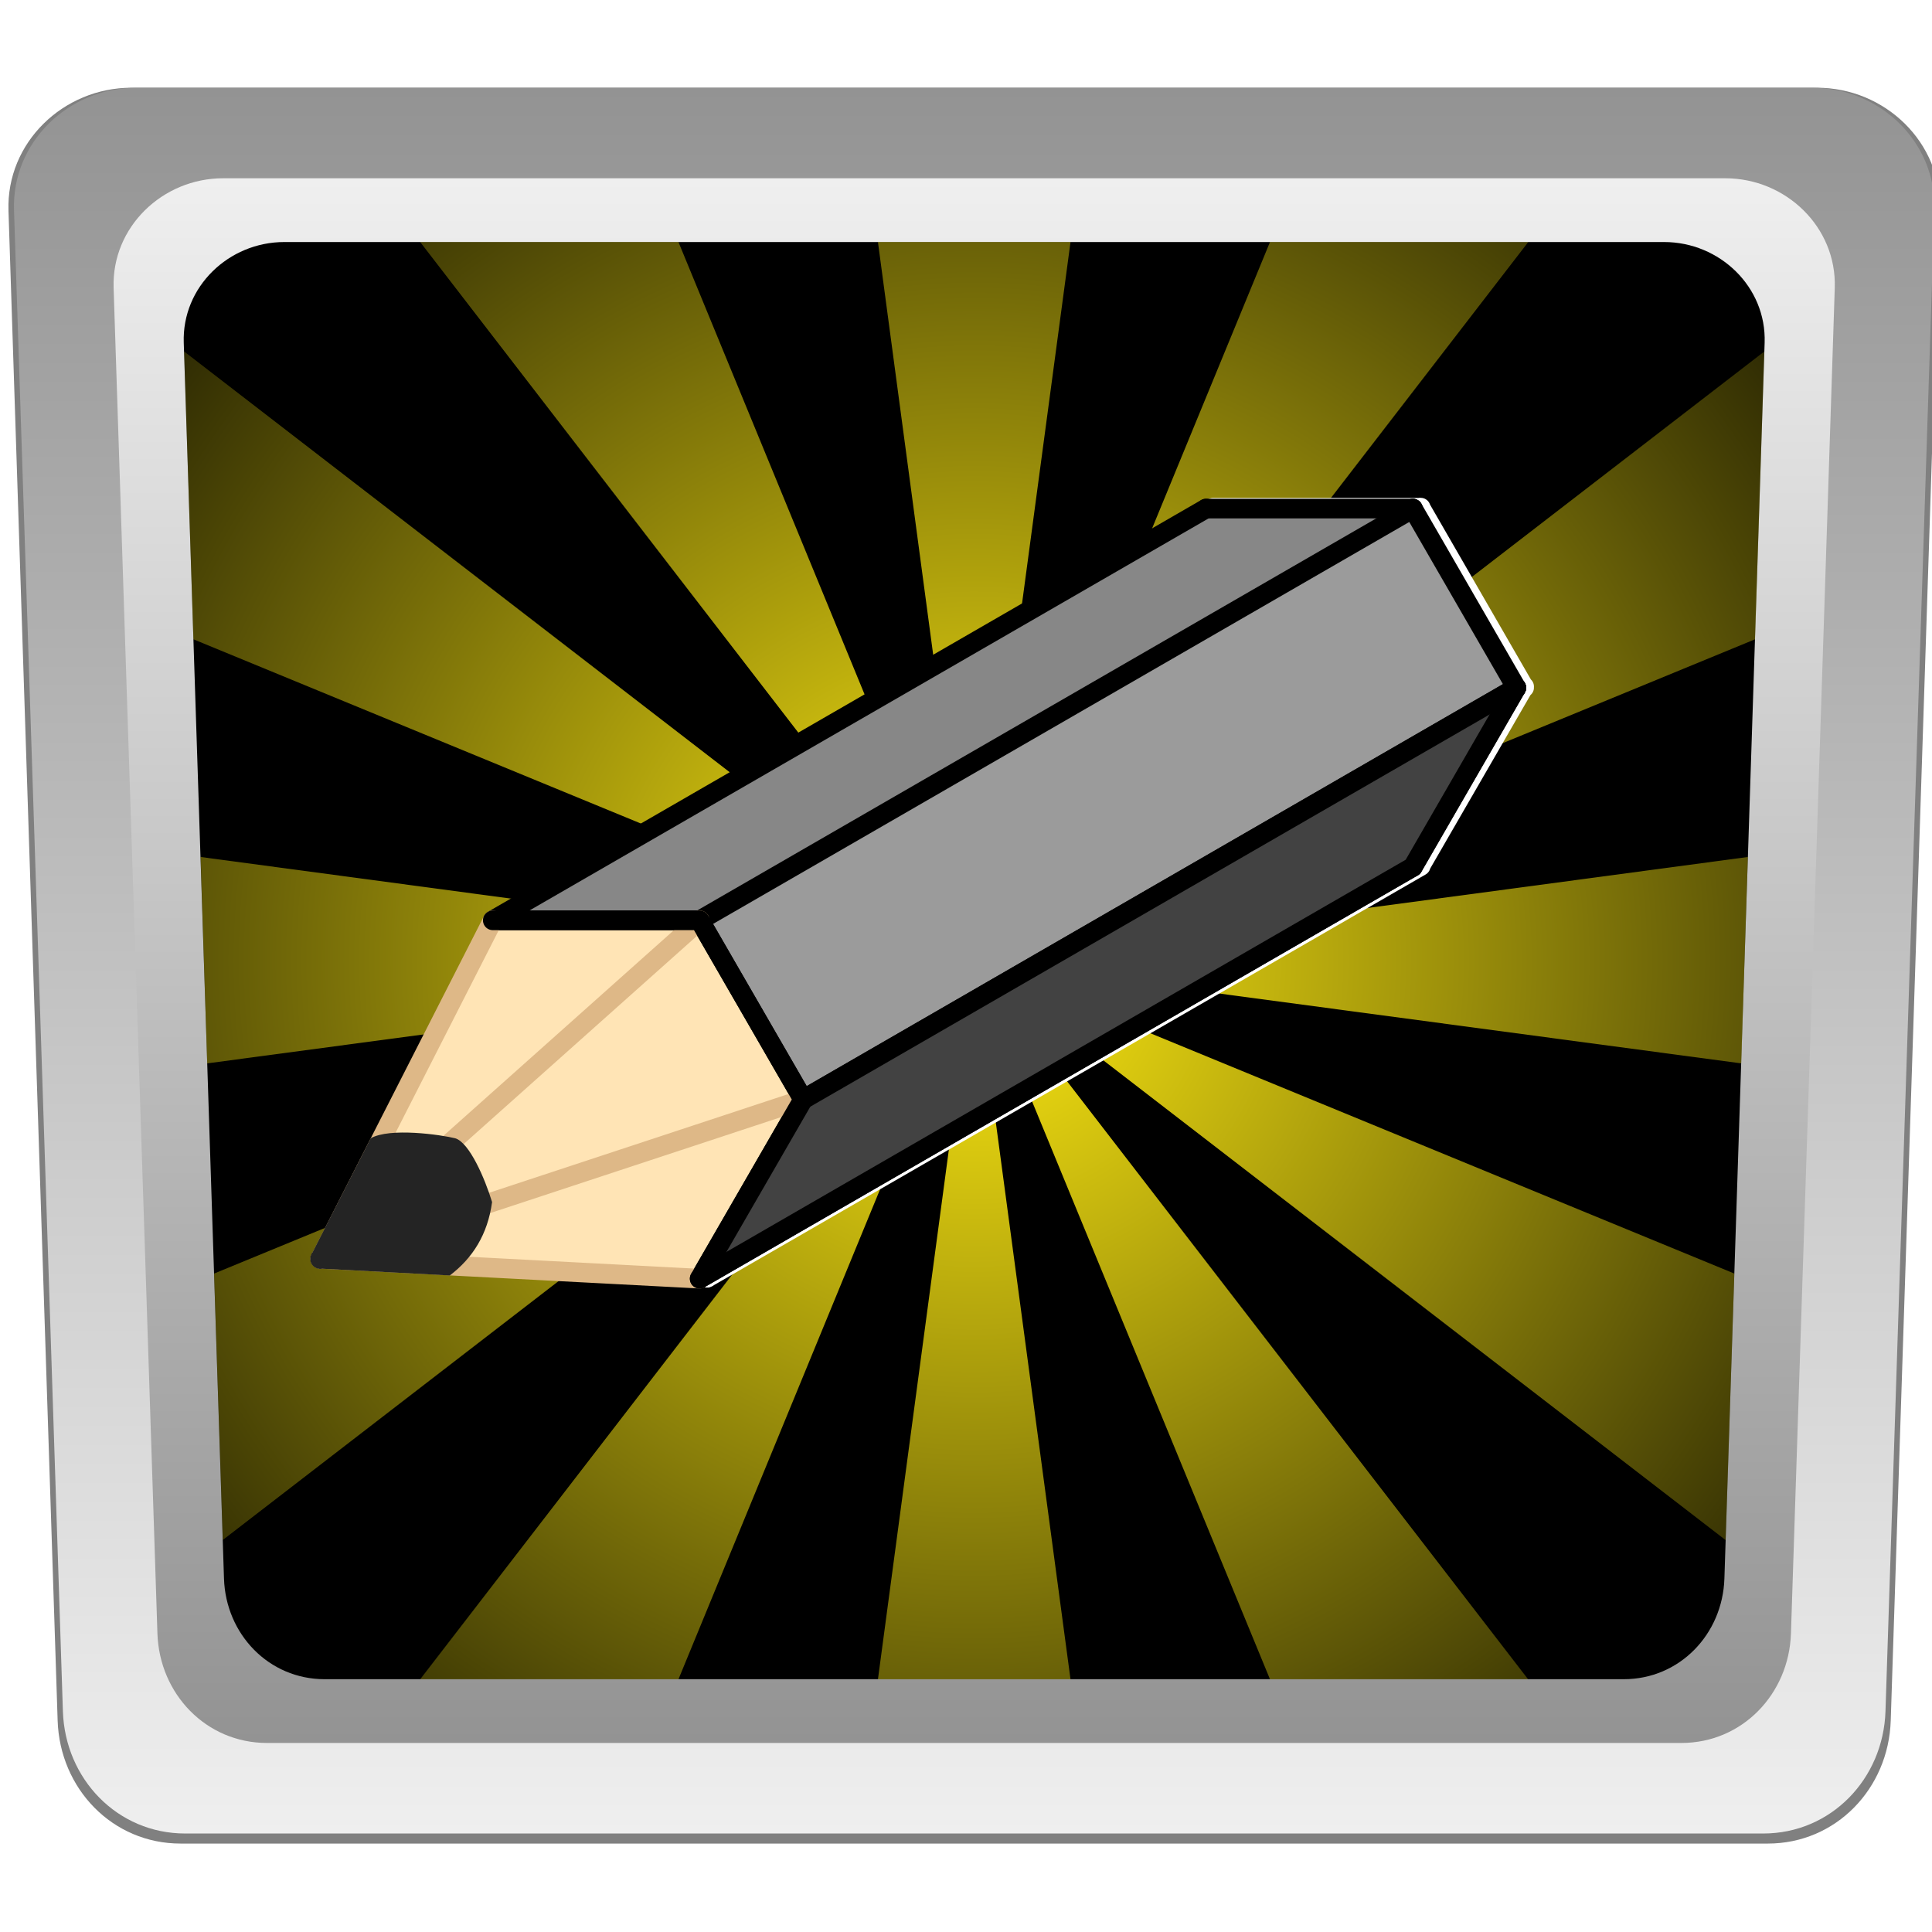 <?xml version="1.0" encoding="UTF-8" standalone="no"?>
<!-- Created with Inkscape (http://www.inkscape.org/) -->

<svg
   xmlns:dc="http://purl.org/dc/elements/1.1/"
   xmlns:cc="http://creativecommons.org/ns#"
   xmlns:rdf="http://www.w3.org/1999/02/22-rdf-syntax-ns#"
   xmlns:svg="http://www.w3.org/2000/svg"
   xmlns="http://www.w3.org/2000/svg"
   xmlns:xlink="http://www.w3.org/1999/xlink"
   xmlns:sodipodi="http://sodipodi.sourceforge.net/DTD/sodipodi-0.dtd"
   xmlns:inkscape="http://www.inkscape.org/namespaces/inkscape"
   width="560"
   height="560"
   id="svg6325"
   version="1.1"
   inkscape:version="0.48.3.1 r9886"
   sodipodi:docname="2012 Editing Pencing lvl2.svg">
  <defs
     id="defs6327">
    <linearGradient
       inkscape:collect="always"
       xlink:href="#linearGradient4273"
       id="linearGradient6815"
       gradientUnits="userSpaceOnUse"
       gradientTransform="matrix(1.116,0,0,1.116,-1115.108,91.066)"
       x1="-5042.997"
       y1="336.416"
       x2="-5042.997"
       y2="25.351" />
    <linearGradient
       id="linearGradient4273">
      <stop
         style="stop-color:#efefef;stop-opacity:1;"
         offset="0"
         id="stop4275" />
      <stop
         style="stop-color:#939393;stop-opacity:1;"
         offset="1"
         id="stop4277" />
    </linearGradient>
    <linearGradient
       inkscape:collect="always"
       xlink:href="#linearGradient4273"
       id="linearGradient6817"
       gradientUnits="userSpaceOnUse"
       gradientTransform="translate(-1704,112)"
       x1="-5103.991"
       y1="25.351"
       x2="-5103.991"
       y2="336.416" />
    <linearGradient
       id="linearGradient7071">
      <stop
         style="stop-color:#efefef;stop-opacity:1;"
         offset="0"
         id="stop7073" />
      <stop
         style="stop-color:#939393;stop-opacity:1;"
         offset="1"
         id="stop7075" />
    </linearGradient>
    <radialGradient
       inkscape:collect="always"
       xlink:href="#linearGradient3904"
       id="radialGradient6819"
       gradientUnits="userSpaceOnUse"
       gradientTransform="translate(-1704,112)"
       cx="-5088.427"
       cy="180.884"
       fx="-5088.427"
       fy="180.884"
       r="244.578" />
    <linearGradient
       inkscape:collect="always"
       id="linearGradient3904">
      <stop
         style="stop-color:#ffeb12;stop-opacity:1;"
         offset="0"
         id="stop3906" />
      <stop
         style="stop-color:#ffeb12;stop-opacity:0;"
         offset="1"
         id="stop3908" />
    </linearGradient>
    <filter
       color-interpolation-filters="sRGB"
       inkscape:collect="always"
       id="filter5057">
      <feGaussianBlur
         inkscape:collect="always"
         stdDeviation="3.987"
         id="feGaussianBlur5059" />
    </filter>
    <linearGradient
       inkscape:collect="always"
       xlink:href="#linearGradient6407"
       id="linearGradient6821"
       gradientUnits="userSpaceOnUse"
       gradientTransform="matrix(1.116,0,0,1.116,-1115.108,91.066)"
       x1="-5042.997"
       y1="336.416"
       x2="-5042.997"
       y2="25.351" />
    <linearGradient
       id="linearGradient6407">
      <stop
         style="stop-color:#ffe034;stop-opacity:1;"
         offset="0"
         id="stop6409" />
      <stop
         style="stop-color:#b99d00;stop-opacity:1;"
         offset="1"
         id="stop6411" />
    </linearGradient>
    <linearGradient
       inkscape:collect="always"
       xlink:href="#linearGradient6407"
       id="linearGradient6823"
       gradientUnits="userSpaceOnUse"
       gradientTransform="translate(-1704,112)"
       x1="-5103.991"
       y1="25.351"
       x2="-5103.991"
       y2="336.416" />
    <linearGradient
       id="linearGradient7088">
      <stop
         style="stop-color:#ffe034;stop-opacity:1;"
         offset="0"
         id="stop7090" />
      <stop
         style="stop-color:#b99d00;stop-opacity:1;"
         offset="1"
         id="stop7092" />
    </linearGradient>
    <radialGradient
       inkscape:collect="always"
       xlink:href="#linearGradient3904"
       id="radialGradient6825"
       gradientUnits="userSpaceOnUse"
       gradientTransform="translate(-1704,112)"
       cx="-5088.427"
       cy="180.884"
       fx="-5088.427"
       fy="180.884"
       r="244.578" />
    <linearGradient
       inkscape:collect="always"
       xlink:href="#linearGradient6487"
       id="linearGradient6827"
       gradientUnits="userSpaceOnUse"
       gradientTransform="matrix(1.116,0,0,1.116,-1115.108,91.066)"
       x1="-5042.997"
       y1="336.416"
       x2="-5042.997"
       y2="25.351" />
    <linearGradient
       id="linearGradient6487">
      <stop
         id="stop6489"
         offset="0"
         style="stop-color:#906b00;stop-opacity:1;" />
      <stop
         id="stop6491"
         offset="1"
         style="stop-color:#674c25;stop-opacity:1;" />
    </linearGradient>
    <linearGradient
       inkscape:collect="always"
       xlink:href="#linearGradient6487"
       id="linearGradient6829"
       gradientUnits="userSpaceOnUse"
       gradientTransform="translate(-1704,112)"
       x1="-5103.991"
       y1="25.351"
       x2="-5103.991"
       y2="336.416" />
    <linearGradient
       id="linearGradient7110">
      <stop
         id="stop7112"
         offset="0"
         style="stop-color:#906b00;stop-opacity:1;" />
      <stop
         id="stop7114"
         offset="1"
         style="stop-color:#674c25;stop-opacity:1;" />
    </linearGradient>
    <radialGradient
       inkscape:collect="always"
       xlink:href="#linearGradient3904"
       id="radialGradient6831"
       gradientUnits="userSpaceOnUse"
       gradientTransform="translate(-1704,112)"
       cx="-5088.427"
       cy="180.884"
       fx="-5088.427"
       fy="180.884"
       r="244.578" />
    <linearGradient
       inkscape:collect="always"
       xlink:href="#linearGradient6561"
       id="linearGradient6833"
       gradientUnits="userSpaceOnUse"
       gradientTransform="matrix(1.116,0,0,1.116,-1115.108,91.066)"
       x1="-5042.997"
       y1="336.416"
       x2="-5042.997"
       y2="25.351" />
    <linearGradient
       id="linearGradient6561">
      <stop
         id="stop6563"
         offset="0"
         style="stop-color:#80defb;stop-opacity:1;" />
      <stop
         id="stop6565"
         offset="1"
         style="stop-color:#4dadd4;stop-opacity:1;" />
    </linearGradient>
    <linearGradient
       inkscape:collect="always"
       xlink:href="#linearGradient6561"
       id="linearGradient6835"
       gradientUnits="userSpaceOnUse"
       gradientTransform="translate(-1704,112)"
       x1="-5103.991"
       y1="25.351"
       x2="-5103.991"
       y2="336.416" />
    <linearGradient
       id="linearGradient7132">
      <stop
         id="stop7134"
         offset="0"
         style="stop-color:#80defb;stop-opacity:1;" />
      <stop
         id="stop7136"
         offset="1"
         style="stop-color:#4dadd4;stop-opacity:1;" />
    </linearGradient>
    <radialGradient
       inkscape:collect="always"
       xlink:href="#linearGradient3904"
       id="radialGradient6837"
       gradientUnits="userSpaceOnUse"
       gradientTransform="translate(-1704,112)"
       cx="-5088.427"
       cy="180.884"
       fx="-5088.427"
       fy="180.884"
       r="244.578" />
    <linearGradient
       inkscape:collect="always"
       xlink:href="#linearGradient6487"
       id="linearGradient7640"
       gradientUnits="userSpaceOnUse"
       gradientTransform="matrix(1.116,0,0,1.116,-1115.108,91.066)"
       x1="-5042.997"
       y1="336.416"
       x2="-5042.997"
       y2="25.351" />
    <linearGradient
       inkscape:collect="always"
       xlink:href="#linearGradient6487"
       id="linearGradient7642"
       gradientUnits="userSpaceOnUse"
       gradientTransform="translate(-1704,112)"
       x1="-5103.991"
       y1="25.351"
       x2="-5103.991"
       y2="336.416" />
    <radialGradient
       inkscape:collect="always"
       xlink:href="#linearGradient3904"
       id="radialGradient7644"
       gradientUnits="userSpaceOnUse"
       gradientTransform="translate(-1704,112)"
       cx="-5088.427"
       cy="180.884"
       fx="-5088.427"
       fy="180.884"
       r="244.578" />
    <linearGradient
       inkscape:collect="always"
       xlink:href="#linearGradient4273"
       id="linearGradient7646"
       gradientUnits="userSpaceOnUse"
       gradientTransform="matrix(1.116,0,0,1.116,-1115.108,91.066)"
       x1="-5042.997"
       y1="336.416"
       x2="-5042.997"
       y2="25.351" />
    <linearGradient
       inkscape:collect="always"
       xlink:href="#linearGradient4273"
       id="linearGradient7648"
       gradientUnits="userSpaceOnUse"
       gradientTransform="translate(-1704,112)"
       x1="-5103.991"
       y1="25.351"
       x2="-5103.991"
       y2="336.416" />
    <radialGradient
       inkscape:collect="always"
       xlink:href="#linearGradient3904"
       id="radialGradient7650"
       gradientUnits="userSpaceOnUse"
       gradientTransform="translate(-1704,112)"
       cx="-5088.427"
       cy="180.884"
       fx="-5088.427"
       fy="180.884"
       r="244.578" />
  </defs>
  <sodipodi:namedview
     id="base"
     pagecolor="#ffffff"
     bordercolor="#666666"
     borderopacity="1.0"
     inkscape:pageopacity="0.0"
     inkscape:pageshadow="2"
     inkscape:zoom="0.24748737"
     inkscape:cx="1132.8231"
     inkscape:cy="104.0699"
     inkscape:document-units="px"
     inkscape:current-layer="layer1"
     showgrid="false"
     inkscape:window-width="1280"
     inkscape:window-height="664"
     inkscape:window-x="-4"
     inkscape:window-y="-4"
     inkscape:window-maximized="1" />
  <g
     inkscape:label="Layer 1"
     inkscape:groupmode="layer"
     id="layer1"
     transform="translate(0,-492.362)">
    <g
       transform="matrix(1.458,0,0,1.458,10185.733,343.777)"
       id="g6567">
      <g
         id="g6569">
        <g
           id="g6571">
          <path
             style="fill:#808080;fill-opacity:1;fill-rule:evenodd;stroke:none"
             d="m -6959.978,119.351 335.102,0 c 13.537,0 24.875,10.905 24.434,24.435 l -9.774,300.196 c -0.441,13.53 -10.898,24.435 -24.435,24.435 l -315.554,0 c -13.537,0 -23.994,-10.905 -24.435,-24.435 l -9.774,-300.196 c -0.441,-13.53 10.898,-24.435 24.434,-24.435 z"
             id="path6573"
             inkscape:connector-curvature="0"
             sodipodi:nodetypes="sssssssss" />
          <path
             sodipodi:nodetypes="sssssssss"
             inkscape:connector-curvature="0"
             id="path6575"
             d="m -6959.018,119.351 333.182,0 c 13.459,0 24.733,10.842 24.294,24.295 l -9.718,298.476 c -0.438,13.452 -10.835,24.295 -24.295,24.295 l -313.746,0 c -13.459,0 -23.857,-10.842 -24.295,-24.295 l -9.718,-298.476 c -0.438,-13.452 10.835,-24.295 24.294,-24.295 z"
             style="fill:url(#linearGradient7646);fill-opacity:1;fill-rule:evenodd;stroke:none" />
          <path
             style="fill:url(#linearGradient7648);fill-opacity:1;fill-rule:evenodd;stroke:none"
             d="m -6941.738,137.351 298.622,0 c 12.063,0 22.167,9.718 21.774,21.775 l -8.71,267.516 c -0.393,12.057 -9.711,21.775 -21.775,21.775 l -281.202,0 c -12.063,0 -21.382,-9.718 -21.775,-21.775 l -8.71,-267.516 c -0.393,-12.057 9.711,-21.775 21.774,-21.775 z"
             id="path6577"
             inkscape:connector-curvature="0"
             sodipodi:nodetypes="sssssssss" />
          <path
             sodipodi:nodetypes="sssssssss"
             inkscape:connector-curvature="0"
             id="path6579"
             d="m -6929.57,150.026 274.286,0 c 11.08,0 20.361,8.926 20,20 l -8,245.714 c -0.361,11.074 -8.92,20 -20,20 l -258.286,0 c -11.08,0 -19.639,-8.926 -20,-20 l -8,-245.714 c -0.361,-11.074 8.92,-20 20,-20 z"
             style="fill:#000000;fill-opacity:1;fill-rule:evenodd;stroke:none" />
          <path
             inkscape:connector-curvature="0"
             style="fill:url(#radialGradient7650);fill-opacity:1;fill-rule:evenodd;stroke:none"
             d="m -6902.562,150.031 110.125,142.875 -58.781,-142.875 -51.344,0 z m 110.125,142.875 19.156,-142.875 -38.281,0 19.125,142.875 z m 0,0 110.156,-142.875 -51.344,0 -58.812,142.875 z m 0,0 155.25,-63.906 1.844,-57.219 -157.094,121.125 z m 0,0 152.5,20.406 1.312,-41.031 -153.812,20.625 z m 0,0 149.406,115.188 1.719,-53 -151.125,-62.188 z m 0,0 58.812,142.844 51.312,0 -110.125,-142.844 z m 0,0 -19.125,142.844 38.281,0 -19.156,-142.844 z m 0,0 -110.125,142.844 51.344,0 58.781,-142.844 z m 0,0 -151.094,62.188 1.719,52.969 149.375,-115.156 z m 0,0 -153.781,-20.625 1.313,41.031 152.469,-20.406 z m 0,0 -157.062,-121.125 1.844,57.219 155.219,63.906 z"
             id="path6581" />
          <path
             inkscape:connector-curvature="0"
             style="fill:#ffffff;fill-opacity:1;fill-rule:evenodd;stroke:none;filter:url(#filter5057)"
             d="m -6703.969,200.875 a 1.95,1.95 0 0 0 -0.187,0.031 l -40.531,0 a 1.95,1.95 0 0 0 -0.125,0 1.95,1.95 0 0 0 -0.219,0 1.956,1.956 0 0 0 -1.219,0.531 l -140.969,81.406 a 1.955,1.955 0 0 0 -0.094,0.031 1.95,1.95 0 0 0 -0.094,0.031 1.955,1.955 0 0 0 -1.156,1.406 l -33.781,66.281 -0.031,0.062 a 1.953,1.953 0 0 0 -0.375,0.594 1.95,1.95 0 0 0 -0.062,0.188 1.953,1.953 0 0 0 -0.062,0.375 1.95,1.95 0 0 0 0,0.375 1.953,1.953 0 0 0 0,0.031 1.95,1.95 0 0 0 0.125,0.531 1.953,1.953 0 0 0 0.031,0.031 1.95,1.95 0 0 0 1.531,1.156 c 0.238,0.041 0.481,0.052 0.719,0 l 74.813,3.938 a 1.954,1.954 0 0 0 0.031,0 l 0.062,0 a 1.954,1.954 0 0 0 0.094,0 1.954,1.954 0 0 0 0.031,0 1.954,1.954 0 0 0 0.062,0 1.954,1.954 0 0 0 0.125,0 1.954,1.954 0 0 0 0.188,-0.031 1.954,1.954 0 0 0 0.094,-0.031 1.954,1.954 0 0 0 0.063,-0.031 1.954,1.954 0 0 0 0.437,-0.188 l 0.125,-0.062 0.031,-0.031 0.188,-0.125 141.406,-81.594 a 1.95,1.95 0 0 0 0.938,-1.188 l 19.937,-34.5 a 1.95,1.95 0 0 0 0.688,-1.312 1.95,1.95 0 0 0 0,-0.031 1.95,1.95 0 0 0 0,-0.156 A 1.95,1.95 0 0 0 -6681.75,237 l -20.062,-34.781 a 1.95,1.95 0 0 0 -1.531,-1.312 1.95,1.95 0 0 0 -0.031,0 1.95,1.95 0 0 0 -0.031,0 1.95,1.95 0 0 0 -0.375,-0.031 1.95,1.95 0 0 0 -0.188,0 z"
             id="path6583" />
          <g
             transform="matrix(0.975,0,0,0.975,-1325.194,-351.305)"
             id="g6585">
            <path
               inkscape:connector-curvature="0"
               id="path6587"
               d="m -5642.302,689.027 145.422,-83.959 -21.092,-36.533 -145.422,83.959 21.092,36.533 z"
               style="fill:#9b9b9b;fill-opacity:1;fill-rule:evenodd;stroke:none" />
            <path
               inkscape:connector-curvature="0"
               id="path6589"
               d="m -5560.157,568.535 -145.422,83.959 42.184,0 145.422,-83.959 z"
               style="fill:#878787;fill-opacity:1;fill-rule:evenodd;stroke:none" />
            <path
               inkscape:connector-curvature="0"
               id="path6591"
               d="m -5517.972,641.6 -145.422,83.959"
               style="fill:none;stroke:#000000;stroke-width:4;stroke-linecap:round;stroke-linejoin:round;stroke-miterlimit:4;stroke-opacity:1;stroke-dasharray:none" />
            <path
               inkscape:connector-curvature="0"
               id="path6593"
               d="m -5705.578,652.494 42.184,0 21.092,36.533 -21.092,36.533 -77.347,-4.054 z"
               style="fill:#ffe4b5;fill-opacity:1;stroke:none" />
            <path
               inkscape:connector-curvature="0"
               id="path6595"
               d="m -5560.157,568.535 -145.422,83.959 42.184,0"
               style="fill:none;stroke:#000000;stroke-width:4;stroke-linecap:round;stroke-linejoin:round;stroke-miterlimit:4;stroke-dasharray:none" />
            <path
               inkscape:connector-curvature="0"
               id="path6597"
               d="m -5663.394,652.494 21.092,36.533"
               style="fill:none;stroke:#000000;stroke-width:4;stroke-linecap:round;stroke-linejoin:round;stroke-miterlimit:4;stroke-dasharray:none" />
            <path
               inkscape:connector-curvature="0"
               id="path6599"
               d="m -5663.394,725.56 21.092,-36.533"
               style="fill:none;stroke:#000000;stroke-width:4;stroke-linecap:round;stroke-linejoin:round;stroke-miterlimit:4;stroke-dasharray:none" />
            <path
               inkscape:connector-curvature="0"
               id="path6601"
               d="m -5517.972,568.535 -145.422,83.959"
               style="fill:none;stroke:#000000;stroke-width:4;stroke-linecap:round;stroke-linejoin:round;stroke-miterlimit:4;stroke-opacity:1;stroke-dasharray:none" />
            <path
               inkscape:connector-curvature="0"
               id="path6603"
               d="m -5663.394,652.494 -77.347,69.011"
               style="fill:none;stroke:#deb887;stroke-width:4;stroke-linecap:round;stroke-linejoin:round;stroke-miterlimit:4;stroke-opacity:1;stroke-dasharray:none" />
            <path
               style="fill:none;stroke:#000000;stroke-width:4;stroke-linecap:round;stroke-linejoin:round;stroke-miterlimit:4;stroke-opacity:1;stroke-dasharray:none"
               d="m -5496.88,605.067 -145.422,83.959"
               id="path6605"
               inkscape:connector-curvature="0" />
            <path
               style="fill:none;stroke:#000000;stroke-width:4;stroke-linecap:round;stroke-linejoin:round;stroke-miterlimit:4;stroke-dasharray:none"
               d="m -5517.972,568.535 21.092,36.533"
               id="path6607"
               inkscape:connector-curvature="0" />
            <path
               style="fill:none;stroke:#000000;stroke-width:4;stroke-linecap:round;stroke-linejoin:round;stroke-miterlimit:4;stroke-dasharray:none"
               d="m -5517.972,641.6 21.092,-36.533"
               id="path6609"
               inkscape:connector-curvature="0" />
            <path
               inkscape:connector-curvature="0"
               id="path6611"
               d="m -5517.972,568.535 -42.184,0"
               style="fill:none;stroke:#000000;stroke-width:4;stroke-linecap:round;stroke-linejoin:round;stroke-miterlimit:4;stroke-opacity:1;stroke-dasharray:none" />
            <path
               inkscape:connector-curvature="0"
               id="path6613"
               d="m -5705.578,652.494 -35.163,69.011"
               style="fill:none;stroke:#deb887;stroke-width:4;stroke-linecap:round;stroke-linejoin:round;stroke-miterlimit:4;stroke-opacity:1;stroke-dasharray:none" />
            <path
               inkscape:connector-curvature="0"
               id="path6615"
               d="m -5740.741,721.505 77.347,4.054"
               style="fill:none;stroke:#deb887;stroke-width:4;stroke-linecap:round;stroke-linejoin:round;stroke-miterlimit:4;stroke-opacity:1;stroke-dasharray:none" />
            <path
               inkscape:connector-curvature="0"
               id="path6617"
               d="m -5642.302,689.027 -98.439,32.479"
               style="fill:none;stroke:#deb887;stroke-width:4;stroke-linecap:round;stroke-linejoin:round;stroke-miterlimit:4;stroke-opacity:1;stroke-dasharray:none" />
            <path
               sodipodi:nodetypes="cccccccccccc"
               inkscape:connector-curvature="0"
               id="path6619"
               d="m -5730.469,696.938 -11.844,23.219 c -0.383,0.439 -0.559,1.05 -0.469,1.625 0.01,0.052 0.019,0.105 0.031,0.156 -3e-4,0.021 -3e-4,0.042 0,0.062 0.04,0.174 0.103,0.343 0.188,0.5 0.01,0.011 0.021,0.021 0.031,0.031 0.41,0.756 1.347,1.185 2.187,1 l 26,1.375 c 4.664,-3.536 7.73,-8.37 8.625,-14.969 -1.445,-4.729 -4.589,-12.102 -7.5,-13 -2.897,-0.724 -13.373,-2.239 -17.25,0 z"
               style="fill:#242424;fill-opacity:1;fill-rule:evenodd;stroke:none" />
            <path
               inkscape:connector-curvature="0"
               id="path6621"
               d="m -5517.972,641.6 -145.422,83.959 21.092,-36.533 145.422,-83.959 z"
               style="fill:#424242;fill-opacity:1;fill-rule:evenodd;stroke:none" />
            <path
               sodipodi:nodetypes="cccc"
               inkscape:connector-curvature="0"
               id="path6623"
               d="m -5705.578,652.494 42.184,0 21.092,36.533 -21.092,36.533"
               style="fill:none;stroke:#000000;stroke-width:4;stroke-linecap:round;stroke-linejoin:round;stroke-miterlimit:4;stroke-dasharray:none" />
            <path
               inkscape:connector-curvature="0"
               id="path6625"
               d="m -5496.88,605.067 -145.422,83.959"
               style="fill:none;stroke:#000000;stroke-width:4;stroke-linecap:round;stroke-linejoin:round;stroke-miterlimit:4;stroke-opacity:1;stroke-dasharray:none" />
            <path
               inkscape:connector-curvature="0"
               id="path6627"
               d="m -5663.394,725.559 145.422,-83.959 21.092,-36.533"
               style="fill:none;stroke:#000000;stroke-width:4;stroke-linecap:round;stroke-linejoin:round;stroke-miterlimit:4;stroke-opacity:1;stroke-dasharray:none" />
          </g>
        </g>
      </g>
    </g>
  </g>
</svg>
